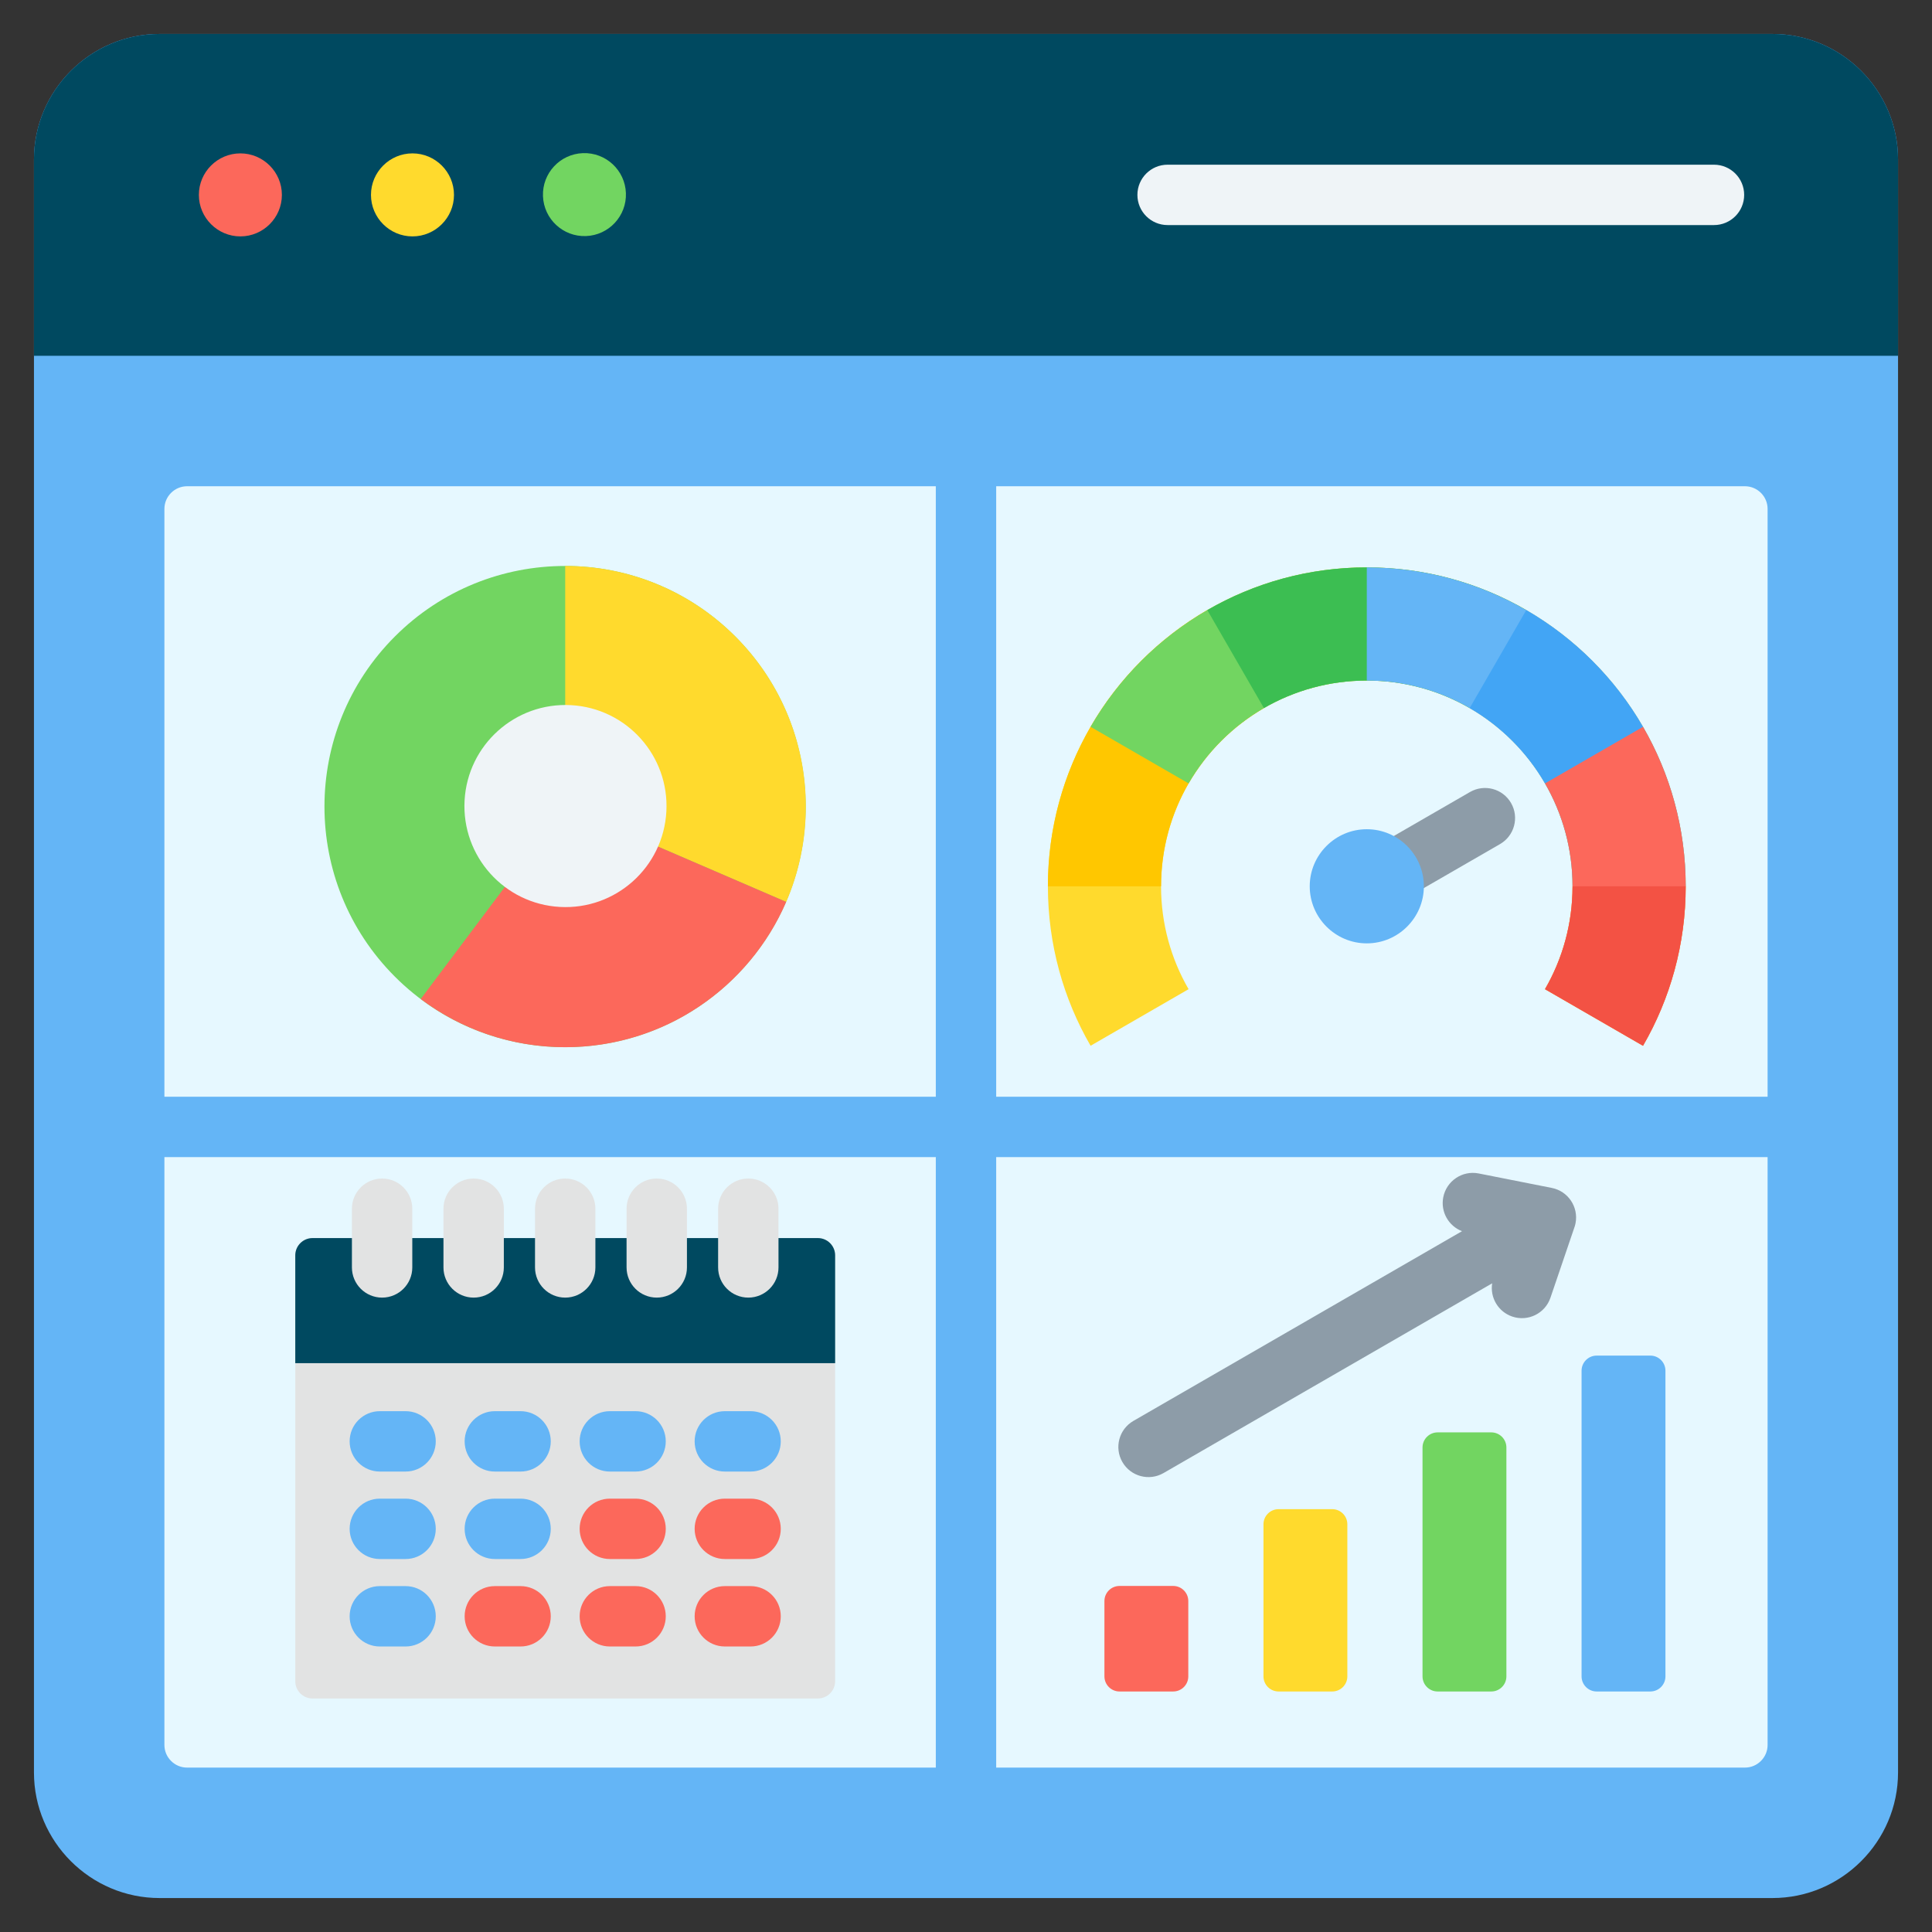 <svg id="Layer_1" enable-background="new 0 0 512 512" viewBox="0 0 512 512" xmlns="http://www.w3.org/2000/svg"><rect x="0" y="0" width="512" height="512" fill="#333333" stroke="none"/><g clip-rule="evenodd" fill-rule="evenodd"><g><path d="m42.27 9h427.46c18.299 0 33.27 14.971 33.27 33.27v427.46c0 18.298-14.971 33.27-33.27 33.27h-427.46c-18.299 0-33.27-14.971-33.27-33.27v-427.46c0-18.299 14.971-33.27 33.27-33.27z" fill="#64b5f6"/><path d="m49.57 128.861h412.862c3.3 0 6 2.7 6 6v327.57c0 3.3-2.7 6-6 6h-412.862c-3.3 0-6-2.7-6-6v-327.57c0-3.3 2.7-6 6-6z" fill="#e6f8ff"/><path d="m9 94.292h494v-52.022c0-18.299-14.971-33.27-33.27-33.27h-427.46c-18.299 0-33.27 14.971-33.27 33.27z" fill="#004960"/><path d="m63.702 62.647c6.058 0 11-4.941 11-11s-4.941-11-11-11-11 4.941-11 11c0 6.058 4.942 11 11 11z" fill="#fc685b"/><path d="m109.311 62.647c6.059 0 11-4.941 11-11s-4.941-11-11-11c-6.058 0-11 4.941-11 11 0 6.058 4.942 11 11 11z" fill="#ffda2d"/><ellipse cx="154.921" cy="51.646" fill="#72d561" rx="11" ry="11" transform="matrix(.999 -.036 .036 .999 -1.743 5.555)"/><path d="m454.223 43.646c4.418 0 8 3.582 8 8s-3.582 8-8 8h-144.799c-4.418 0-8-3.582-8-8s3.582-8 8-8z" fill="#eff4f7"/></g><path d="m33.57 290.646h214.43v-171.785h16v171.785h214.431v16h-214.431v171.785h-16v-171.785h-214.43z" fill="#64b5f6"/><g><path d="m362.216 150.366c46.674 0 84.512 37.837 84.512 84.512 0 15.396-4.119 29.83-11.313 42.262l-25.974-14.996c4.641-8.021 7.299-17.333 7.299-27.266 0-30.113-24.411-54.524-54.524-54.524s-54.524 24.411-54.524 54.524c0 9.933 2.657 19.244 7.298 27.265l-25.974 14.996c-7.193-12.432-11.312-26.865-11.312-42.261 0-46.674 37.837-84.512 84.512-84.512z" fill="#ffda2d"/><path d="m334.949 187.651c-4.999-8.658-9.998-17.316-14.997-25.974-12.824 7.42-23.518 18.114-30.938 30.939-7.193 12.432-11.31 26.867-11.31 42.263h29.988c0-9.933 2.656-19.246 7.297-27.266 4.787-8.275 11.686-15.175 19.96-19.962z" fill="#ffc700"/><path d="m319.953 161.677c-12.824 7.42-23.518 18.114-30.938 30.939 8.658 4.999 17.316 9.997 25.974 14.996 4.787-8.274 11.687-15.173 19.961-19.961 8.021-4.641 17.333-7.297 27.267-7.297 0-9.996 0-19.992 0-29.988-15.397 0-29.832 4.117-42.264 11.311z" fill="#72d561"/><path d="m362.216 156.926v-6.56c-15.396 0-29.831 4.117-42.263 11.311 4.999 8.658 9.998 17.316 14.997 25.974 8.021-4.641 17.333-7.297 27.267-7.297 9.933 0 19.245 2.656 27.266 7.297 4.999-8.658 9.997-17.316 14.996-25.975-12.432-7.193-26.867-11.31-42.262-11.31v6.56z" fill="#3cbe52"/><path d="m404.479 161.677c-12.432-7.193-26.867-11.31-42.262-11.31v29.988c9.933 0 19.246 2.656 27.266 7.297 8.274 4.787 15.173 11.686 19.961 19.961 8.658-4.999 17.316-9.998 25.974-14.996-7.421-12.826-18.115-23.52-30.939-30.94z" fill="#64b5f6"/><path d="m435.417 192.615c-7.42-12.825-18.114-23.519-30.939-30.939-4.999 8.658-9.998 17.316-14.996 25.975 8.274 4.787 15.173 11.686 19.961 19.961 4.641 8.021 7.297 17.333 7.297 27.266h29.988c-.001-15.396-4.118-29.83-11.311-42.263z" fill="#42a5f5"/><path d="m446.727 234.878c0-15.396-4.117-29.831-11.31-42.263-8.658 4.999-17.316 9.997-25.974 14.996 4.641 8.021 7.297 17.333 7.297 27.266 0 9.934-2.658 19.245-7.299 27.266l25.974 14.996c7.193-12.431 11.312-26.864 11.312-42.261z" fill="#fc685b"/><path d="m435.414 277.14c7.193-12.432 11.313-26.866 11.313-42.262-9.996 0-19.992 0-29.988 0 0 9.934-2.658 19.245-7.299 27.266z" fill="#f35244"/><path d="m389.578 209.883c3.814-2.192 8.683-.876 10.875 2.938s.876 8.683-2.938 10.875l-31.331 18.089c-3.814 2.192-8.683.876-10.875-2.938s-.876-8.683 2.938-10.875z" fill="#8d9ca8"/><path d="m362.216 250.002c8.33 0 15.124-6.794 15.124-15.124s-6.794-15.124-15.124-15.124-15.124 6.794-15.124 15.124c-.001 8.33 6.794 15.124 15.124 15.124z" fill="#64b5f6"/></g><g><ellipse cx="149.785" cy="213.754" fill="#72d561" rx="63.77" ry="63.77" transform="matrix(.707 -.707 .707 .707 -107.276 168.521)"/><path d="m149.785 149.983v63.77l58.569 25.266c3.347-7.748 5.201-16.291 5.201-25.267 0-35.218-28.551-63.769-63.77-63.769z" fill="#ffda2d"/><path d="m208.354 239.02-58.569-25.267-38.294 50.997c10.664 8.02 23.924 12.773 38.294 12.773 26.243 0 48.784-15.852 58.569-38.503z" fill="#fc685b"/><ellipse cx="149.785" cy="213.754" fill="#eff4f7" rx="26.765" ry="26.764" transform="matrix(.055 -.999 .999 .055 -71.924 351.489)"/></g><g><path d="m296.683 420.292h14.228c2.203 0 4 1.797 4 4v19.969c0 2.203-1.797 4-4 4h-14.228c-2.203 0-4-1.797-4-4v-19.969c0-2.203 1.797-4 4-4z" fill="#fc685b"/><path d="m338.833 399.945h14.228c2.203 0 4 1.797 4 4v40.317c0 2.203-1.797 4-4 4h-14.228c-2.203 0-4-1.797-4-4v-40.317c0-2.203 1.797-4 4-4z" fill="#ffda2d"/><path d="m380.982 379.596h14.228c2.203 0 4 1.797 4 4v60.666c0 2.203-1.797 4-4 4h-14.228c-2.203 0-4-1.797-4-4v-60.666c.001-2.203 1.797-4 4-4z" fill="#72d561"/><path d="m423.132 359.249h14.228c2.203 0 4 1.797 4 4v81.013c0 2.203-1.797 4-4 4h-14.228c-2.203 0-4-1.797-4-4v-81.013c0-2.203 1.797-4 4-4z" fill="#64b5f6"/><path d="m395.438 340.092-87.083 50.278c-3.814 2.209-8.697.908-10.906-2.906s-.908-8.697 2.906-10.906l87.093-50.283c-3.555-1.365-5.725-5.124-4.97-8.99.846-4.332 5.043-7.158 9.375-6.312l19.366 3.834c4.332.846 7.158 5.043 6.312 9.375-.094.48-.229.942-.401 1.383l-6.242 18.338c-1.415 4.177-5.948 6.415-10.125 5-3.74-1.27-5.925-5.038-5.325-8.811z" fill="#8d9ca8"/></g><g><path d="m82.823 328.103c-2.518 0-4.571 2.053-4.571 4.57v112.877c0 2.517 2.054 4.57 4.571 4.57h133.924c2.518 0 4.571-2.054 4.571-4.57v-112.877c0-2.517-2.052-4.57-4.57-4.57z" fill="#e2e3e3"/><path d="m161.612 413.157c-4.418 0-8-3.582-8-8s3.582-8 8-8h6.823c4.418 0 8 3.582 8 8s-3.582 8-8 8zm30.476 23.179c-4.418 0-8-3.582-8-8s3.582-8 8-8h6.823c4.418 0 8 3.582 8 8s-3.582 8-8 8zm-30.476 0c-4.418 0-8-3.582-8-8s3.582-8 8-8h6.823c4.418 0 8 3.582 8 8s-3.582 8-8 8zm-30.477 0c-4.418 0-8-3.582-8-8s3.582-8 8-8h6.823c4.418 0 8 3.582 8 8s-3.582 8-8 8zm60.953-23.179c-4.418 0-8-3.582-8-8s3.582-8 8-8h6.823c4.418 0 8 3.582 8 8s-3.582 8-8 8z" fill="#fc685b"/><path d="m100.658 436.336c-4.418 0-8-3.582-8-8s3.582-8 8-8h6.824c4.418 0 8 3.582 8 8s-3.582 8-8 8zm0-46.359c-4.418 0-8-3.582-8-8s3.582-8 8-8h6.824c4.418 0 8 3.582 8 8s-3.582 8-8 8zm0 23.18c-4.418 0-8-3.582-8-8s3.582-8 8-8h6.824c4.418 0 8 3.582 8 8s-3.582 8-8 8zm30.477 0c-4.418 0-8-3.582-8-8s3.582-8 8-8h6.823c4.418 0 8 3.582 8 8s-3.582 8-8 8zm60.953-23.18c-4.418 0-8-3.582-8-8s3.582-8 8-8h6.823c4.418 0 8 3.582 8 8s-3.582 8-8 8zm-30.476 0c-4.418 0-8-3.582-8-8s3.582-8 8-8h6.823c4.418 0 8 3.582 8 8s-3.582 8-8 8zm-30.477 0c-4.418 0-8-3.582-8-8s3.582-8 8-8h6.823c4.418 0 8 3.582 8 8s-3.582 8-8 8z" fill="#64b5f6"/><path d="m221.318 361.249v-28.576c0-2.517-2.052-4.57-4.57-4.57h-18.439-24.262-24.262-24.262-24.262-18.438c-2.518 0-4.571 2.053-4.571 4.57v28.576z" fill="#004960"/><path d="m206.309 335.88c0 4.418-3.582 8-8 8s-8-3.582-8-8v-15.556c0-4.418 3.582-8 8-8s8 3.582 8 8zm-97.047.001c0 4.418-3.582 8-8 8s-8-3.582-8-8v-15.556c0-4.418 3.582-8 8-8s8 3.582 8 8zm24.261 0c0 4.418-3.582 8-8 8s-8-3.582-8-8v-15.556c0-4.418 3.582-8 8-8s8 3.582 8 8zm24.262 0c0 4.418-3.582 8-8 8s-8-3.582-8-8v-15.556c0-4.418 3.582-8 8-8s8 3.582 8 8zm24.262-.001c0 4.418-3.582 8-8 8s-8-3.582-8-8v-15.556c0-4.418 3.582-8 8-8s8 3.582 8 8z" fill="#e2e3e3"/></g></g></svg>